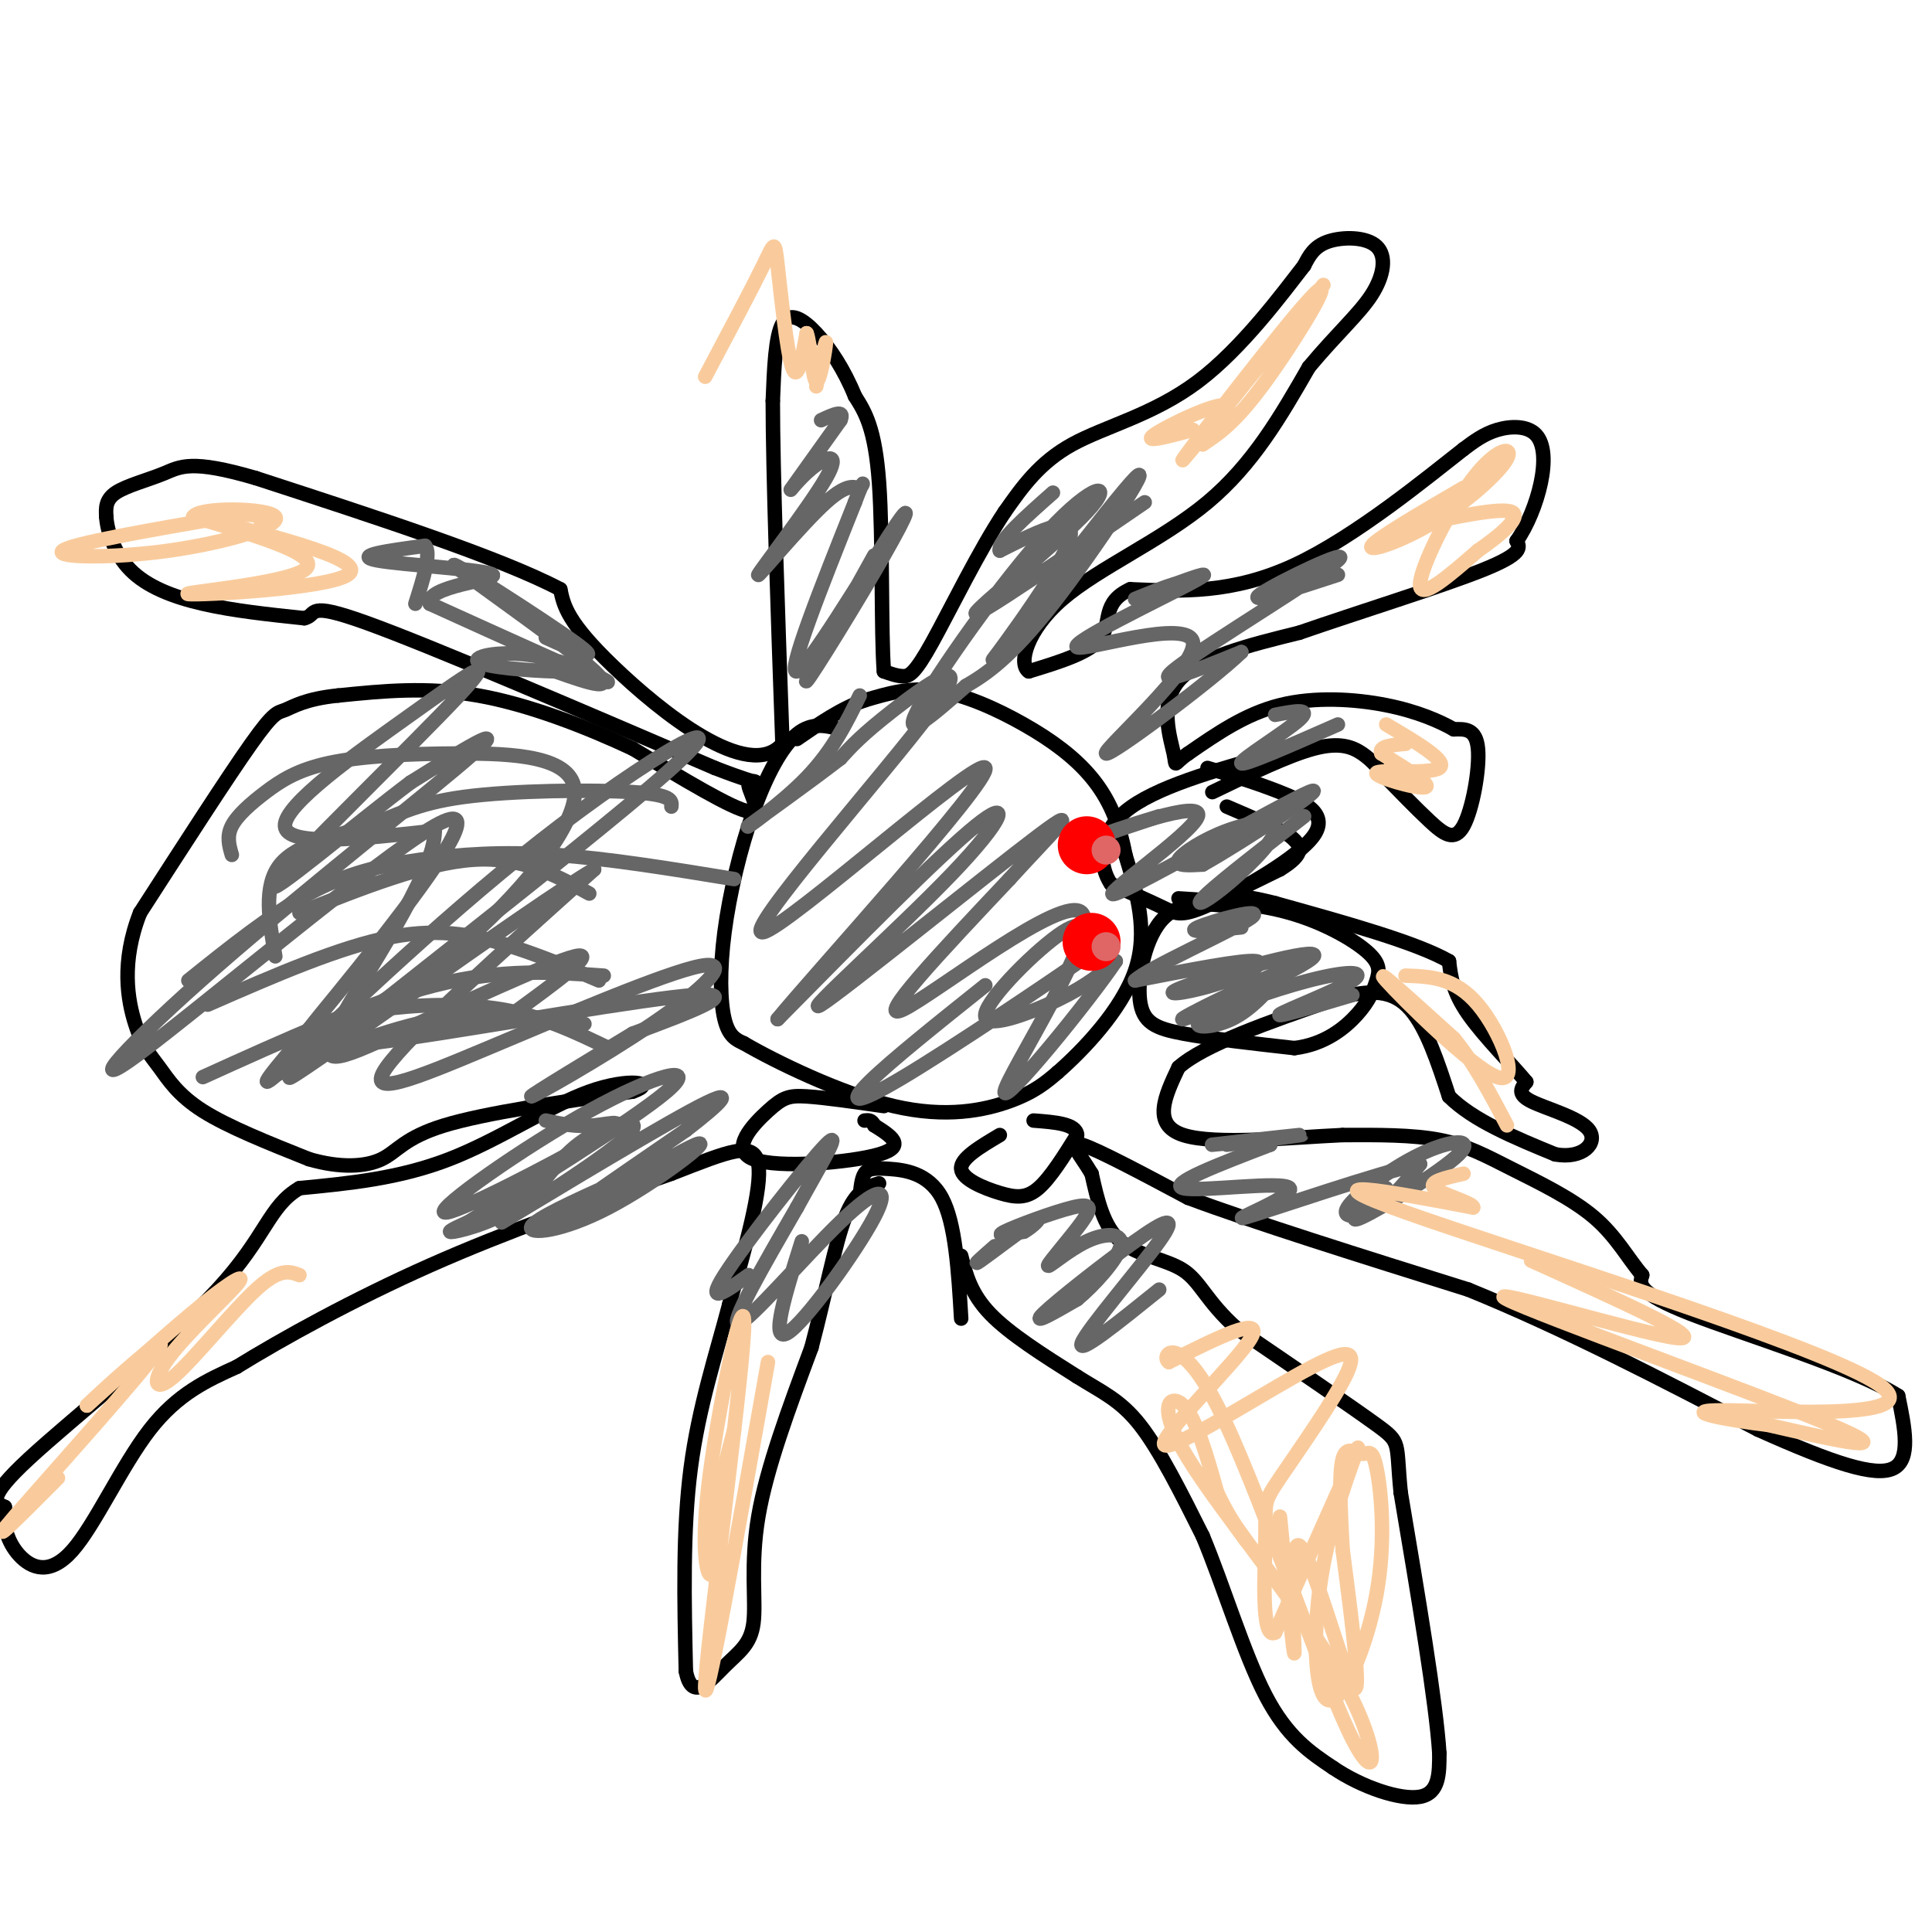<svg viewBox='0 0 400 400' version='1.1' xmlns='http://www.w3.org/2000/svg' xmlns:xlink='http://www.w3.org/1999/xlink'><g fill='none' stroke='#000000' stroke-width='3' stroke-linecap='round' stroke-linejoin='round'><path d='M199,260c1.000,3.917 2.000,7.833 6,12c4.000,4.167 11.000,8.583 18,13'/><path d='M223,285c5.111,3.222 8.889,4.778 13,10c4.111,5.222 8.556,14.111 13,23'/><path d='M249,318c4.289,10.244 8.511,24.356 13,33c4.489,8.644 9.244,11.822 14,15'/><path d='M276,366c6.000,4.067 14.000,6.733 18,6c4.000,-0.733 4.000,-4.867 4,-9'/><path d='M298,363c-0.667,-10.500 -4.333,-32.250 -8,-54'/><path d='M290,309c-1.067,-10.622 0.267,-10.178 -5,-14c-5.267,-3.822 -17.133,-11.911 -29,-20'/><path d='M256,275c-6.274,-5.619 -7.458,-9.667 -11,-12c-3.542,-2.333 -9.440,-2.952 -13,-6c-3.560,-3.048 -4.780,-8.524 -6,-14'/><path d='M226,243c-2.356,-4.000 -5.244,-7.000 -2,-6c3.244,1.000 12.622,6.000 22,11'/><path d='M246,248c13.333,5.000 35.667,12.000 58,19'/><path d='M304,267c19.667,8.000 39.833,18.500 60,29'/><path d='M364,296c15.511,6.956 24.289,9.844 28,8c3.711,-1.844 2.356,-8.422 1,-15'/><path d='M393,289c-8.956,-5.756 -31.844,-12.644 -43,-17c-11.156,-4.356 -10.578,-6.178 -10,-8'/><path d='M340,264c-2.957,-3.442 -5.349,-8.046 -10,-12c-4.651,-3.954 -11.560,-7.257 -17,-10c-5.440,-2.743 -9.411,-4.927 -15,-6c-5.589,-1.073 -12.794,-1.037 -20,-1'/><path d='M278,235c-10.400,0.467 -26.400,2.133 -33,0c-6.600,-2.133 -3.800,-8.067 -1,-14'/><path d='M244,221c5.167,-4.667 18.583,-9.333 32,-14'/><path d='M276,207c8.178,-2.533 12.622,-1.867 16,2c3.378,3.867 5.689,10.933 8,18'/><path d='M300,227c5.000,5.000 13.500,8.500 22,12'/><path d='M322,239c5.690,1.036 8.917,-2.375 7,-5c-1.917,-2.625 -8.976,-4.464 -12,-6c-3.024,-1.536 -2.012,-2.768 -1,-4'/><path d='M316,224c-2.644,-3.244 -8.756,-9.356 -12,-14c-3.244,-4.644 -3.622,-7.822 -4,-11'/><path d='M300,199c-6.667,-3.833 -21.333,-7.917 -36,-12'/><path d='M264,187c-8.044,-2.089 -10.156,-1.311 -9,-2c1.156,-0.689 5.578,-2.844 10,-5'/><path d='M265,180c2.533,-1.533 3.867,-2.867 4,-4c0.133,-1.133 -0.933,-2.067 -2,-3'/><path d='M267,173c-2.500,-1.500 -7.750,-3.750 -13,-6'/><path d='M251,164c7.867,-3.800 15.733,-7.600 21,-9c5.267,-1.400 7.933,-0.400 10,1c2.067,1.400 3.533,3.200 5,5'/><path d='M287,161c2.451,2.509 6.080,6.281 9,9c2.920,2.719 5.132,4.386 7,1c1.868,-3.386 3.391,-11.825 3,-16c-0.391,-4.175 -2.695,-4.088 -5,-4'/><path d='M301,151c-2.857,-1.631 -7.500,-3.708 -14,-5c-6.500,-1.292 -14.857,-1.798 -22,0c-7.143,1.798 -13.071,5.899 -19,10'/><path d='M246,156c-3.381,2.321 -2.333,3.125 -3,0c-0.667,-3.125 -3.048,-10.179 1,-15c4.048,-4.821 14.524,-7.411 25,-10'/><path d='M269,131c12.022,-4.178 29.578,-9.622 38,-13c8.422,-3.378 7.711,-4.689 7,-6'/><path d='M314,112c2.171,-3.069 4.097,-7.740 5,-12c0.903,-4.260 0.781,-8.108 -1,-10c-1.781,-1.892 -5.223,-1.826 -8,-1c-2.777,0.826 -4.888,2.413 -7,4'/><path d='M303,93c-7.356,5.733 -22.244,18.067 -35,24c-12.756,5.933 -23.378,5.467 -34,5'/><path d='M234,122c-5.956,2.689 -3.844,6.911 -6,10c-2.156,3.089 -8.578,5.044 -15,7'/><path d='M213,139c-2.274,-1.452 -0.458,-8.583 7,-15c7.458,-6.417 20.560,-12.119 30,-20c9.440,-7.881 15.220,-17.940 21,-28'/><path d='M271,76c5.989,-7.155 10.461,-11.041 13,-15c2.539,-3.959 3.145,-7.989 1,-10c-2.145,-2.011 -7.041,-2.003 -10,-1c-2.959,1.003 -3.979,3.002 -5,5'/><path d='M270,55c-4.369,5.595 -12.792,17.083 -22,24c-9.208,6.917 -19.202,9.262 -26,13c-6.798,3.738 -10.399,8.869 -14,14'/><path d='M208,106c-5.250,7.845 -11.375,20.458 -15,27c-3.625,6.542 -4.750,7.012 -6,7c-1.250,-0.012 -2.625,-0.506 -4,-1'/><path d='M183,139c-0.622,-8.022 -0.178,-27.578 -1,-39c-0.822,-11.422 -2.911,-14.711 -5,-18'/><path d='M177,82c-2.190,-5.417 -5.167,-9.958 -8,-13c-2.833,-3.042 -5.524,-4.583 -7,-2c-1.476,2.583 -1.738,9.292 -2,16'/><path d='M160,83c0.000,14.500 1.000,42.750 2,71'/><path d='M162,154c-6.978,8.200 -25.422,-6.800 -35,-16c-9.578,-9.200 -10.289,-12.600 -11,-16'/><path d='M116,122c-12.333,-6.500 -37.667,-14.750 -63,-23'/><path d='M53,99c-13.476,-3.964 -15.667,-2.375 -19,-1c-3.333,1.375 -7.810,2.536 -10,4c-2.190,1.464 -2.095,3.232 -2,5'/><path d='M22,107c0.179,2.881 1.625,7.583 5,11c3.375,3.417 8.679,5.548 15,7c6.321,1.452 13.661,2.226 21,3'/><path d='M63,128c2.956,-0.644 -0.156,-3.756 13,1c13.156,4.756 42.578,17.378 72,30'/><path d='M148,159c12.440,4.810 7.542,1.833 7,3c-0.542,1.167 3.274,6.476 0,6c-3.274,-0.476 -13.637,-6.738 -24,-13'/><path d='M131,155c-9.556,-4.467 -21.444,-9.133 -32,-11c-10.556,-1.867 -19.778,-0.933 -29,0'/><path d='M70,144c-6.833,0.679 -9.417,2.375 -11,3c-1.583,0.625 -2.167,0.179 -7,7c-4.833,6.821 -13.917,20.911 -23,35'/><path d='M29,189c-4.014,10.190 -2.550,18.164 -1,23c1.550,4.836 3.187,6.533 5,9c1.813,2.467 3.804,5.705 9,9c5.196,3.295 13.598,6.648 22,10'/><path d='M64,240c6.488,1.881 11.708,1.583 15,0c3.292,-1.583 4.655,-4.452 13,-7c8.345,-2.548 23.673,-4.774 39,-7'/><path d='M131,226c5.357,-1.845 -0.750,-2.958 -9,0c-8.250,2.958 -18.643,9.988 -29,14c-10.357,4.012 -20.679,5.006 -31,6'/><path d='M62,246c-6.381,3.714 -6.833,10.000 -17,21c-10.167,11.000 -30.048,26.714 -39,35c-8.952,8.286 -6.976,9.143 -5,10'/><path d='M1,312c-0.563,3.515 0.530,7.303 3,10c2.470,2.697 6.319,4.303 11,-1c4.681,-5.303 10.195,-17.515 16,-25c5.805,-7.485 11.903,-10.242 18,-13'/><path d='M49,283c9.467,-5.844 24.133,-13.956 40,-21c15.867,-7.044 32.933,-13.022 50,-19'/><path d='M139,243c12.044,-4.689 17.156,-6.911 18,-2c0.844,4.911 -2.578,16.956 -6,29'/><path d='M151,270c-2.667,10.200 -6.333,21.200 -8,34c-1.667,12.800 -1.333,27.400 -1,42'/><path d='M142,346c1.274,6.577 4.960,2.021 8,-1c3.040,-3.021 5.434,-4.506 6,-9c0.566,-4.494 -0.695,-11.998 1,-22c1.695,-10.002 6.348,-22.501 11,-35'/><path d='M168,279c2.956,-11.133 4.844,-21.467 7,-27c2.156,-5.533 4.578,-6.267 7,-7'/><path d='M174,151c-2.960,-0.767 -5.920,-1.534 -9,1c-3.080,2.534 -6.279,8.370 -9,16c-2.721,7.630 -4.963,17.054 -6,25c-1.037,7.946 -0.868,14.413 0,18c0.868,3.587 2.434,4.293 4,5'/><path d='M154,216c6.321,3.702 20.125,10.458 31,13c10.875,2.542 18.821,0.869 24,-1c5.179,-1.869 7.589,-3.935 10,-6'/><path d='M219,222c5.200,-4.533 13.200,-12.867 16,-21c2.800,-8.133 0.400,-16.067 -2,-24'/><path d='M233,177c-1.285,-6.788 -3.499,-11.758 -7,-16c-3.501,-4.242 -8.289,-7.758 -14,-11c-5.711,-3.242 -12.346,-6.212 -18,-7c-5.654,-0.788 -10.327,0.606 -15,2'/><path d='M179,145c-4.833,1.667 -9.417,4.833 -14,8'/><path d='M257,188c-6.065,-0.887 -12.131,-1.774 -16,2c-3.869,3.774 -5.542,12.208 -5,17c0.542,4.792 3.298,5.940 9,7c5.702,1.060 14.351,2.030 23,3'/><path d='M268,217c6.276,-0.762 10.466,-4.168 13,-7c2.534,-2.832 3.411,-5.089 4,-7c0.589,-1.911 0.889,-3.476 -2,-6c-2.889,-2.524 -8.968,-6.007 -16,-8c-7.032,-1.993 -15.016,-2.497 -23,-3'/><path d='M250,159c4.973,1.502 9.946,3.005 15,5c5.054,1.995 10.190,4.483 7,9c-3.190,4.517 -14.705,11.062 -21,14c-6.295,2.938 -7.370,2.268 -10,1c-2.630,-1.268 -6.815,-3.134 -11,-5'/><path d='M230,183c-2.422,-3.578 -2.978,-10.022 3,-15c5.978,-4.978 18.489,-8.489 31,-12'/><path d='M199,273c-0.589,-9.887 -1.179,-19.774 -4,-25c-2.821,-5.226 -7.875,-5.792 -11,-6c-3.125,-0.208 -4.321,-0.060 -5,1c-0.679,1.060 -0.839,3.030 -1,5'/><path d='M207,235c-4.095,2.429 -8.190,4.857 -8,7c0.190,2.143 4.667,4.000 8,5c3.333,1.000 5.524,1.143 8,-1c2.476,-2.143 5.238,-6.571 8,-11'/><path d='M223,235c-0.167,-2.333 -4.583,-2.667 -9,-3'/><path d='M183,229c-6.156,-0.884 -12.313,-1.767 -16,-2c-3.687,-0.233 -4.906,0.185 -8,3c-3.094,2.815 -8.064,8.027 -3,10c5.064,1.973 20.161,0.707 26,-1c5.839,-1.707 2.419,-3.853 -1,-6'/><path d='M181,233c-0.500,-1.167 -1.250,-1.083 -2,-1'/></g>
<g fill='none' stroke='#666666' stroke-width='3' stroke-linecap='round' stroke-linejoin='round'><path d='M65,213c3.622,-1.511 7.244,-3.022 14,-4c6.756,-0.978 16.644,-1.422 25,0c8.356,1.422 15.178,4.711 22,8'/><path d='M56,223c12.083,-5.083 24.167,-10.167 35,-12c10.833,-1.833 20.417,-0.417 30,1'/><path d='M43,208c13.667,-5.978 27.333,-11.956 38,-14c10.667,-2.044 18.333,-0.156 25,2c6.667,2.156 12.333,4.578 18,7'/><path d='M42,223c17.083,-7.750 34.167,-15.500 48,-19c13.833,-3.500 24.417,-2.750 35,-2'/><path d='M62,189c13.000,-5.167 26.000,-10.333 36,-11c10.000,-0.667 17.000,3.167 24,7'/><path d='M39,203c8.577,-6.875 17.155,-13.750 25,-18c7.845,-4.250 14.958,-5.875 23,-7c8.042,-1.125 17.012,-1.750 28,-1c10.988,0.750 23.994,2.875 37,5'/><path d='M57,198c-1.276,-7.293 -2.552,-14.587 1,-19c3.552,-4.413 11.931,-5.946 18,-8c6.069,-2.054 9.826,-4.630 20,-6c10.174,-1.370 26.764,-1.534 35,-1c8.236,0.534 8.118,1.767 8,3'/><path d='M48,177c-0.556,-1.908 -1.111,-3.815 0,-6c1.111,-2.185 3.890,-4.647 7,-7c3.110,-2.353 6.552,-4.597 13,-6c6.448,-1.403 15.902,-1.967 27,-2c11.098,-0.033 23.838,0.463 24,8c0.162,7.537 -12.255,22.113 -24,32c-11.745,9.887 -22.818,15.083 -27,18c-4.182,2.917 -1.472,3.555 16,1c17.472,-2.555 49.706,-8.301 60,-9c10.294,-0.699 -1.353,3.651 -13,8'/><path d='M131,214c-7.965,4.837 -21.376,12.930 -21,13c0.376,0.070 14.540,-7.885 25,-15c10.460,-7.115 17.216,-13.392 10,-12c-7.216,1.392 -28.404,10.452 -44,17c-15.596,6.548 -25.599,10.585 -21,4c4.599,-6.585 23.799,-23.793 43,-41'/><path d='M123,180c-12.542,7.239 -65.397,45.838 -63,43c2.397,-2.838 60.044,-47.111 78,-63c17.956,-15.889 -3.781,-3.393 -26,14c-22.219,17.393 -44.920,39.684 -53,47c-8.080,7.316 -1.540,-0.342 5,-8'/><path d='M64,213c2.793,-3.642 7.275,-8.746 16,-20c8.725,-11.254 21.694,-28.659 10,-22c-11.694,6.659 -48.052,37.383 -61,47c-12.948,9.617 -2.486,-1.872 16,-18c18.486,-16.128 44.996,-36.894 53,-44c8.004,-7.106 -2.498,-0.553 -13,6'/><path d='M85,162c-10.684,8.019 -30.893,25.066 -28,21c2.893,-4.066 28.889,-29.244 38,-39c9.111,-9.756 1.338,-4.088 -10,4c-11.338,8.088 -26.239,18.597 -26,23c0.239,4.403 15.620,2.702 31,1'/><path d='M90,172c0.171,8.799 -14.903,30.297 -20,40c-5.097,9.703 -0.219,7.612 12,2c12.219,-5.612 31.777,-14.746 37,-16c5.223,-1.254 -3.888,5.373 -13,12'/><path d='M204,204c-9.803,7.828 -19.607,15.656 -24,20c-4.393,4.344 -3.376,5.205 7,-1c10.376,-6.205 30.110,-19.476 38,-25c7.890,-5.524 3.938,-3.301 2,-4c-1.938,-0.699 -1.860,-4.321 -7,-1c-5.140,3.321 -15.499,13.587 -16,17c-0.501,3.413 8.857,-0.025 15,-3c6.143,-2.975 9.072,-5.488 12,-8'/><path d='M231,199c-4.982,7.525 -23.439,30.337 -23,27c0.439,-3.337 19.772,-32.821 16,-37c-3.772,-4.179 -30.649,16.949 -37,20c-6.351,3.051 7.825,-11.974 22,-27'/><path d='M209,182c7.875,-8.701 16.563,-16.953 6,-9c-10.563,7.953 -40.378,32.111 -45,35c-4.622,2.889 15.948,-15.491 27,-27c11.052,-11.509 12.586,-16.145 5,-10c-7.586,6.145 -24.293,23.073 -41,40'/><path d='M161,211c6.781,-8.391 44.234,-49.370 43,-52c-1.234,-2.630 -41.156,33.089 -46,34c-4.844,0.911 25.388,-32.985 35,-46c9.612,-13.015 -1.397,-5.147 -8,0c-6.603,5.147 -8.802,7.574 -11,10'/><path d='M174,157c-6.583,5.107 -17.542,12.875 -19,14c-1.458,1.125 6.583,-4.393 12,-10c5.417,-5.607 8.208,-11.304 11,-17'/><path d='M240,267c-8.563,6.903 -17.126,13.805 -16,11c1.126,-2.805 11.941,-15.319 16,-21c4.059,-5.681 1.362,-4.530 -5,0c-6.362,4.530 -16.389,12.437 -19,15c-2.611,2.563 2.195,-0.219 7,-3'/><path d='M223,269c3.388,-2.779 8.357,-8.228 9,-11c0.643,-2.772 -3.042,-2.868 -7,-1c-3.958,1.868 -8.190,5.699 -8,5c0.190,-0.699 4.804,-5.930 7,-9c2.196,-3.070 1.976,-3.980 -2,-3c-3.976,0.980 -11.707,3.852 -14,5c-2.293,1.148 0.854,0.574 4,0'/><path d='M212,255c1.762,-0.964 4.167,-3.375 2,-2c-2.167,1.375 -8.905,6.536 -11,8c-2.095,1.464 0.452,-0.768 3,-3'/><path d='M166,257c-3.332,10.573 -6.663,21.145 -3,19c3.663,-2.145 14.322,-17.008 18,-24c3.678,-6.992 0.375,-6.113 -7,1c-7.375,7.113 -18.821,20.461 -21,21c-2.179,0.539 4.911,-11.730 12,-24'/><path d='M165,250c4.524,-8.262 9.833,-16.917 6,-13c-3.833,3.917 -16.810,20.405 -21,27c-4.190,6.595 0.405,3.298 5,0'/><path d='M127,245c-8.167,3.695 -16.335,7.391 -17,9c-0.665,1.609 6.172,1.132 16,-4c9.828,-5.132 22.646,-14.920 18,-13c-4.646,1.920 -26.756,15.549 -30,17c-3.244,1.451 12.378,-9.274 28,-20'/><path d='M142,234c7.356,-5.659 11.745,-9.807 1,-4c-10.745,5.807 -36.625,21.569 -39,23c-2.375,1.431 18.753,-11.467 25,-17c6.247,-5.533 -2.387,-3.699 -8,0c-5.613,3.699 -8.203,9.265 -13,13c-4.797,3.735 -11.799,5.639 -14,6c-2.201,0.361 0.400,-0.819 3,-2'/><path d='M97,253c10.101,-6.264 33.854,-20.924 41,-27c7.146,-6.076 -2.314,-3.567 -16,4c-13.686,7.567 -31.596,20.193 -30,21c1.596,0.807 22.699,-10.206 31,-15c8.301,-4.794 3.800,-3.370 0,-3c-3.800,0.370 -6.900,-0.315 -10,-1'/><path d='M287,246c-4.490,3.923 -8.980,7.845 -5,6c3.980,-1.845 16.431,-9.459 20,-13c3.569,-3.541 -1.744,-3.011 -8,0c-6.256,3.011 -13.453,8.503 -15,11c-1.547,2.497 2.558,1.999 6,0c3.442,-1.999 6.221,-5.500 9,-9'/><path d='M294,241c-7.715,1.491 -31.501,9.719 -36,11c-4.499,1.281 10.289,-4.386 9,-6c-1.289,-1.614 -18.654,0.825 -22,0c-3.346,-0.825 7.327,-4.912 18,-9'/><path d='M263,237c-1.179,-1.250 -13.125,0.125 -12,0c1.125,-0.125 15.321,-1.750 18,-2c2.679,-0.250 -6.161,0.875 -15,2'/><path d='M280,206c-8.125,2.423 -16.250,4.845 -15,4c1.250,-0.845 11.874,-4.959 15,-7c3.126,-2.041 -1.244,-2.011 -9,0c-7.756,2.011 -18.896,6.003 -22,8c-3.104,1.997 1.827,1.999 6,0c4.173,-1.999 7.586,-6.000 11,-10'/><path d='M266,201c-5.122,1.598 -23.426,10.592 -21,10c2.426,-0.592 25.584,-10.772 27,-13c1.416,-2.228 -18.909,3.496 -26,6c-7.091,2.504 -0.948,1.790 5,0c5.948,-1.790 11.699,-4.654 9,-5c-2.699,-0.346 -13.850,1.827 -25,4'/><path d='M235,203c2.321,-2.440 20.625,-10.542 24,-13c3.375,-2.458 -8.179,0.726 -11,2c-2.821,1.274 3.089,0.637 9,0'/><path d='M270,169c-8.401,6.524 -16.803,13.048 -20,16c-3.197,2.952 -1.191,2.332 3,-1c4.191,-3.332 10.567,-9.378 11,-12c0.433,-2.622 -5.076,-1.821 -10,0c-4.924,1.821 -9.264,4.663 -10,6c-0.736,1.337 2.132,1.168 5,1'/><path d='M249,179c8.563,-4.800 27.471,-17.300 22,-15c-5.471,2.300 -35.322,19.400 -40,21c-4.678,1.600 15.818,-12.300 17,-16c1.182,-3.700 -16.948,2.800 -23,5c-6.052,2.200 -0.026,0.100 6,-2'/><path d='M231,172c2.500,-0.833 5.750,-1.917 9,-3'/><path d='M277,150c-9.889,4.356 -19.778,8.711 -20,8c-0.222,-0.711 9.222,-6.489 12,-9c2.778,-2.511 -1.111,-1.756 -5,-1'/><path d='M277,119c-9.631,3.155 -19.262,6.310 -16,4c3.262,-2.310 19.417,-10.083 16,-7c-3.417,3.083 -26.405,17.024 -33,22c-6.595,4.976 3.202,0.988 13,-3'/><path d='M257,135c-5.914,5.760 -27.198,21.659 -28,21c-0.802,-0.659 18.878,-17.878 18,-23c-0.878,-5.122 -22.313,1.852 -24,1c-1.687,-0.852 16.375,-9.529 23,-13c6.625,-3.471 1.812,-1.735 -3,0'/><path d='M243,121c-1.833,0.500 -4.917,1.750 -8,3'/><path d='M237,104c-17.408,11.917 -34.817,23.834 -35,23c-0.183,-0.834 16.858,-14.419 23,-21c6.142,-6.581 1.384,-6.156 -8,4c-9.384,10.156 -23.396,30.045 -27,37c-3.604,6.955 3.198,0.978 10,-5'/><path d='M200,142c4.045,-2.346 9.159,-5.712 18,-17c8.841,-11.288 21.411,-30.500 17,-26c-4.411,4.500 -25.803,32.712 -29,37c-3.197,4.288 11.801,-15.346 15,-23c3.199,-7.654 -5.400,-3.327 -14,1'/><path d='M207,114c-0.500,-1.833 5.250,-6.917 11,-12'/><path d='M181,115c-7.528,13.533 -15.056,27.065 -14,26c1.056,-1.065 10.695,-16.729 16,-26c5.305,-9.271 6.274,-12.150 1,-4c-5.274,8.150 -16.793,27.329 -19,28c-2.207,0.671 4.896,-17.164 12,-35'/><path d='M177,104c2.217,-5.949 1.761,-3.323 1,-3c-0.761,0.323 -1.826,-1.657 -7,3c-5.174,4.657 -14.455,15.952 -14,15c0.455,-0.952 10.648,-14.152 14,-20c3.352,-5.848 -0.136,-4.344 -3,-2c-2.864,2.344 -5.104,5.527 -4,4c1.104,-1.527 5.552,-7.763 10,-14'/><path d='M174,87c1.000,-2.333 -1.500,-1.167 -4,0'/><path d='M113,132c6.238,2.851 12.476,5.702 6,1c-6.476,-4.702 -25.667,-16.958 -25,-16c0.667,0.958 21.190,15.131 28,21c6.810,5.869 -0.095,3.435 -7,1'/><path d='M115,139c-5.172,-0.107 -14.603,-0.874 -16,-2c-1.397,-1.126 5.239,-2.611 13,-1c7.761,1.611 16.646,6.317 13,5c-3.646,-1.317 -19.823,-8.659 -36,-16'/><path d='M89,125c-1.083,-3.690 14.208,-4.917 13,-6c-1.208,-1.083 -18.917,-2.024 -24,-3c-5.083,-0.976 2.458,-1.988 10,-3'/><path d='M88,113c1.333,1.500 -0.333,6.750 -2,12'/></g>
<g fill='none' stroke='#f9cb9c' stroke-width='3' stroke-linecap='round' stroke-linejoin='round'><path d='M265,314c1.494,15.351 2.988,30.702 3,28c0.012,-2.702 -1.458,-23.458 1,-22c2.458,1.458 8.845,25.131 11,29c2.155,3.869 0.077,-12.065 -2,-28'/><path d='M278,321c-0.514,-8.607 -0.799,-16.125 0,-19c0.799,-2.875 2.680,-1.108 4,-1c1.320,0.108 2.077,-1.442 3,3c0.923,4.442 2.013,14.875 0,26c-2.013,11.125 -7.127,22.941 -10,22c-2.873,-0.941 -3.504,-14.638 -1,-28c2.504,-13.362 8.144,-26.389 7,-24c-1.144,2.389 -9.072,20.195 -17,38'/><path d='M264,338c-3.027,1.738 -2.096,-12.916 -2,-20c0.096,-7.084 -0.643,-6.597 3,-12c3.643,-5.403 11.670,-16.696 14,-22c2.330,-5.304 -1.035,-4.617 -11,1c-9.965,5.617 -26.529,16.166 -27,14c-0.471,-2.166 15.151,-17.047 18,-22c2.849,-4.953 -7.076,0.024 -17,5'/><path d='M242,282c-1.883,-1.233 1.908,-6.817 10,9c8.092,15.817 20.483,53.034 27,67c6.517,13.966 7.159,4.682 -1,-10c-8.159,-14.682 -25.120,-34.760 -32,-46c-6.880,-11.240 -3.680,-13.640 -1,-11c2.680,2.640 4.840,10.320 7,18'/><path d='M252,309c2.167,4.667 4.083,7.333 6,10'/><path d='M317,261c18.708,8.440 37.417,16.881 30,16c-7.417,-0.881 -40.958,-11.083 -35,-8c5.958,3.083 51.417,19.452 67,26c15.583,6.548 1.292,3.274 -13,0'/><path d='M366,295c-7.520,-0.871 -19.820,-3.048 -9,-3c10.820,0.048 44.759,2.321 31,-6c-13.759,-8.321 -75.217,-27.234 -97,-35c-21.783,-7.766 -3.892,-4.383 14,-1'/><path d='M305,250c0.133,-0.911 -6.533,-2.689 -8,-4c-1.467,-1.311 2.267,-2.156 6,-3'/><path d='M291,202c5.119,0.173 10.238,0.345 15,6c4.762,5.655 9.167,16.792 4,15c-5.167,-1.792 -19.905,-16.512 -23,-20c-3.095,-3.488 5.452,4.256 14,12'/><path d='M301,215c4.167,5.000 7.583,11.500 11,18'/><path d='M287,150c6.470,3.821 12.940,7.643 11,9c-1.940,1.357 -12.292,0.250 -13,1c-0.708,0.750 8.226,3.357 10,3c1.774,-0.357 -3.613,-3.679 -9,-7'/><path d='M286,156c-0.667,-1.500 2.167,-1.750 5,-2'/><path d='M303,101c-9.019,5.261 -18.038,10.522 -19,12c-0.962,1.478 6.135,-0.828 13,-5c6.865,-4.172 13.500,-10.211 15,-13c1.500,-2.789 -2.135,-2.328 -7,4c-4.865,6.328 -10.962,18.522 -11,22c-0.038,3.478 5.981,-1.761 12,-7'/><path d='M306,114c4.356,-3.000 9.244,-7.000 7,-8c-2.244,-1.000 -11.622,1.000 -21,3'/><path d='M274,59c-15.530,19.518 -31.060,39.036 -29,36c2.060,-3.036 21.708,-28.625 27,-34c5.292,-5.375 -3.774,9.464 -10,18c-6.226,8.536 -9.613,10.768 -13,13'/><path d='M249,92c0.107,-0.167 6.875,-7.083 5,-8c-1.875,-0.917 -12.393,4.167 -15,6c-2.607,1.833 2.696,0.417 8,-1'/><path d='M146,78c4.804,-9.054 9.607,-18.107 12,-23c2.393,-4.893 2.375,-5.625 3,0c0.625,5.625 1.893,17.607 3,21c1.107,3.393 2.054,-1.804 3,-7'/><path d='M167,69c0.774,1.762 1.208,9.667 2,10c0.792,0.333 1.940,-6.905 2,-8c0.060,-1.095 -0.970,3.952 -2,9'/><path d='M41,107c17.685,4.536 35.369,9.071 31,12c-4.369,2.929 -30.792,4.250 -33,4c-2.208,-0.250 19.798,-2.071 24,-5c4.202,-2.929 -9.399,-6.964 -23,-11'/><path d='M40,107c1.166,-2.104 15.581,-1.863 17,0c1.419,1.863 -10.156,5.348 -22,7c-11.844,1.652 -23.955,1.472 -22,0c1.955,-1.472 17.978,-4.236 34,-7'/><path d='M47,107c6.833,-1.000 6.917,0.000 7,1'/><path d='M62,264c-2.027,-0.771 -4.055,-1.541 -9,3c-4.945,4.541 -12.809,14.394 -17,18c-4.191,3.606 -4.711,0.967 -1,-4c3.711,-4.967 11.653,-12.260 14,-15c2.347,-2.740 -0.901,-0.926 -7,4c-6.099,4.926 -15.050,12.963 -24,21'/><path d='M18,291c1.571,-1.643 17.500,-16.250 15,-12c-2.500,4.250 -23.429,27.357 -30,35c-6.571,7.643 1.214,-0.179 9,-8'/><path d='M159,282c-6.612,37.281 -13.225,74.561 -13,67c0.225,-7.561 7.287,-59.965 8,-73c0.713,-13.035 -4.923,13.298 -7,29c-2.077,15.702 -0.593,20.772 0,21c0.593,0.228 0.297,-4.386 0,-9'/><path d='M147,317c0.833,-5.000 2.917,-13.000 5,-21'/></g>
<g fill='none' stroke='#ff0000' stroke-width='12' stroke-linecap='round' stroke-linejoin='round'><path d='M225,175c0.000,0.000 0.000,0.000 0,0'/><path d='M226,195c0.000,0.000 0.000,0.000 0,0'/></g>
<g fill='none' stroke='#e06666' stroke-width='6' stroke-linecap='round' stroke-linejoin='round'><path d='M229,196c0.000,0.000 0.000,0.000 0,0'/><path d='M229,176c0.000,0.000 0.000,0.000 0,0'/></g>
</svg>